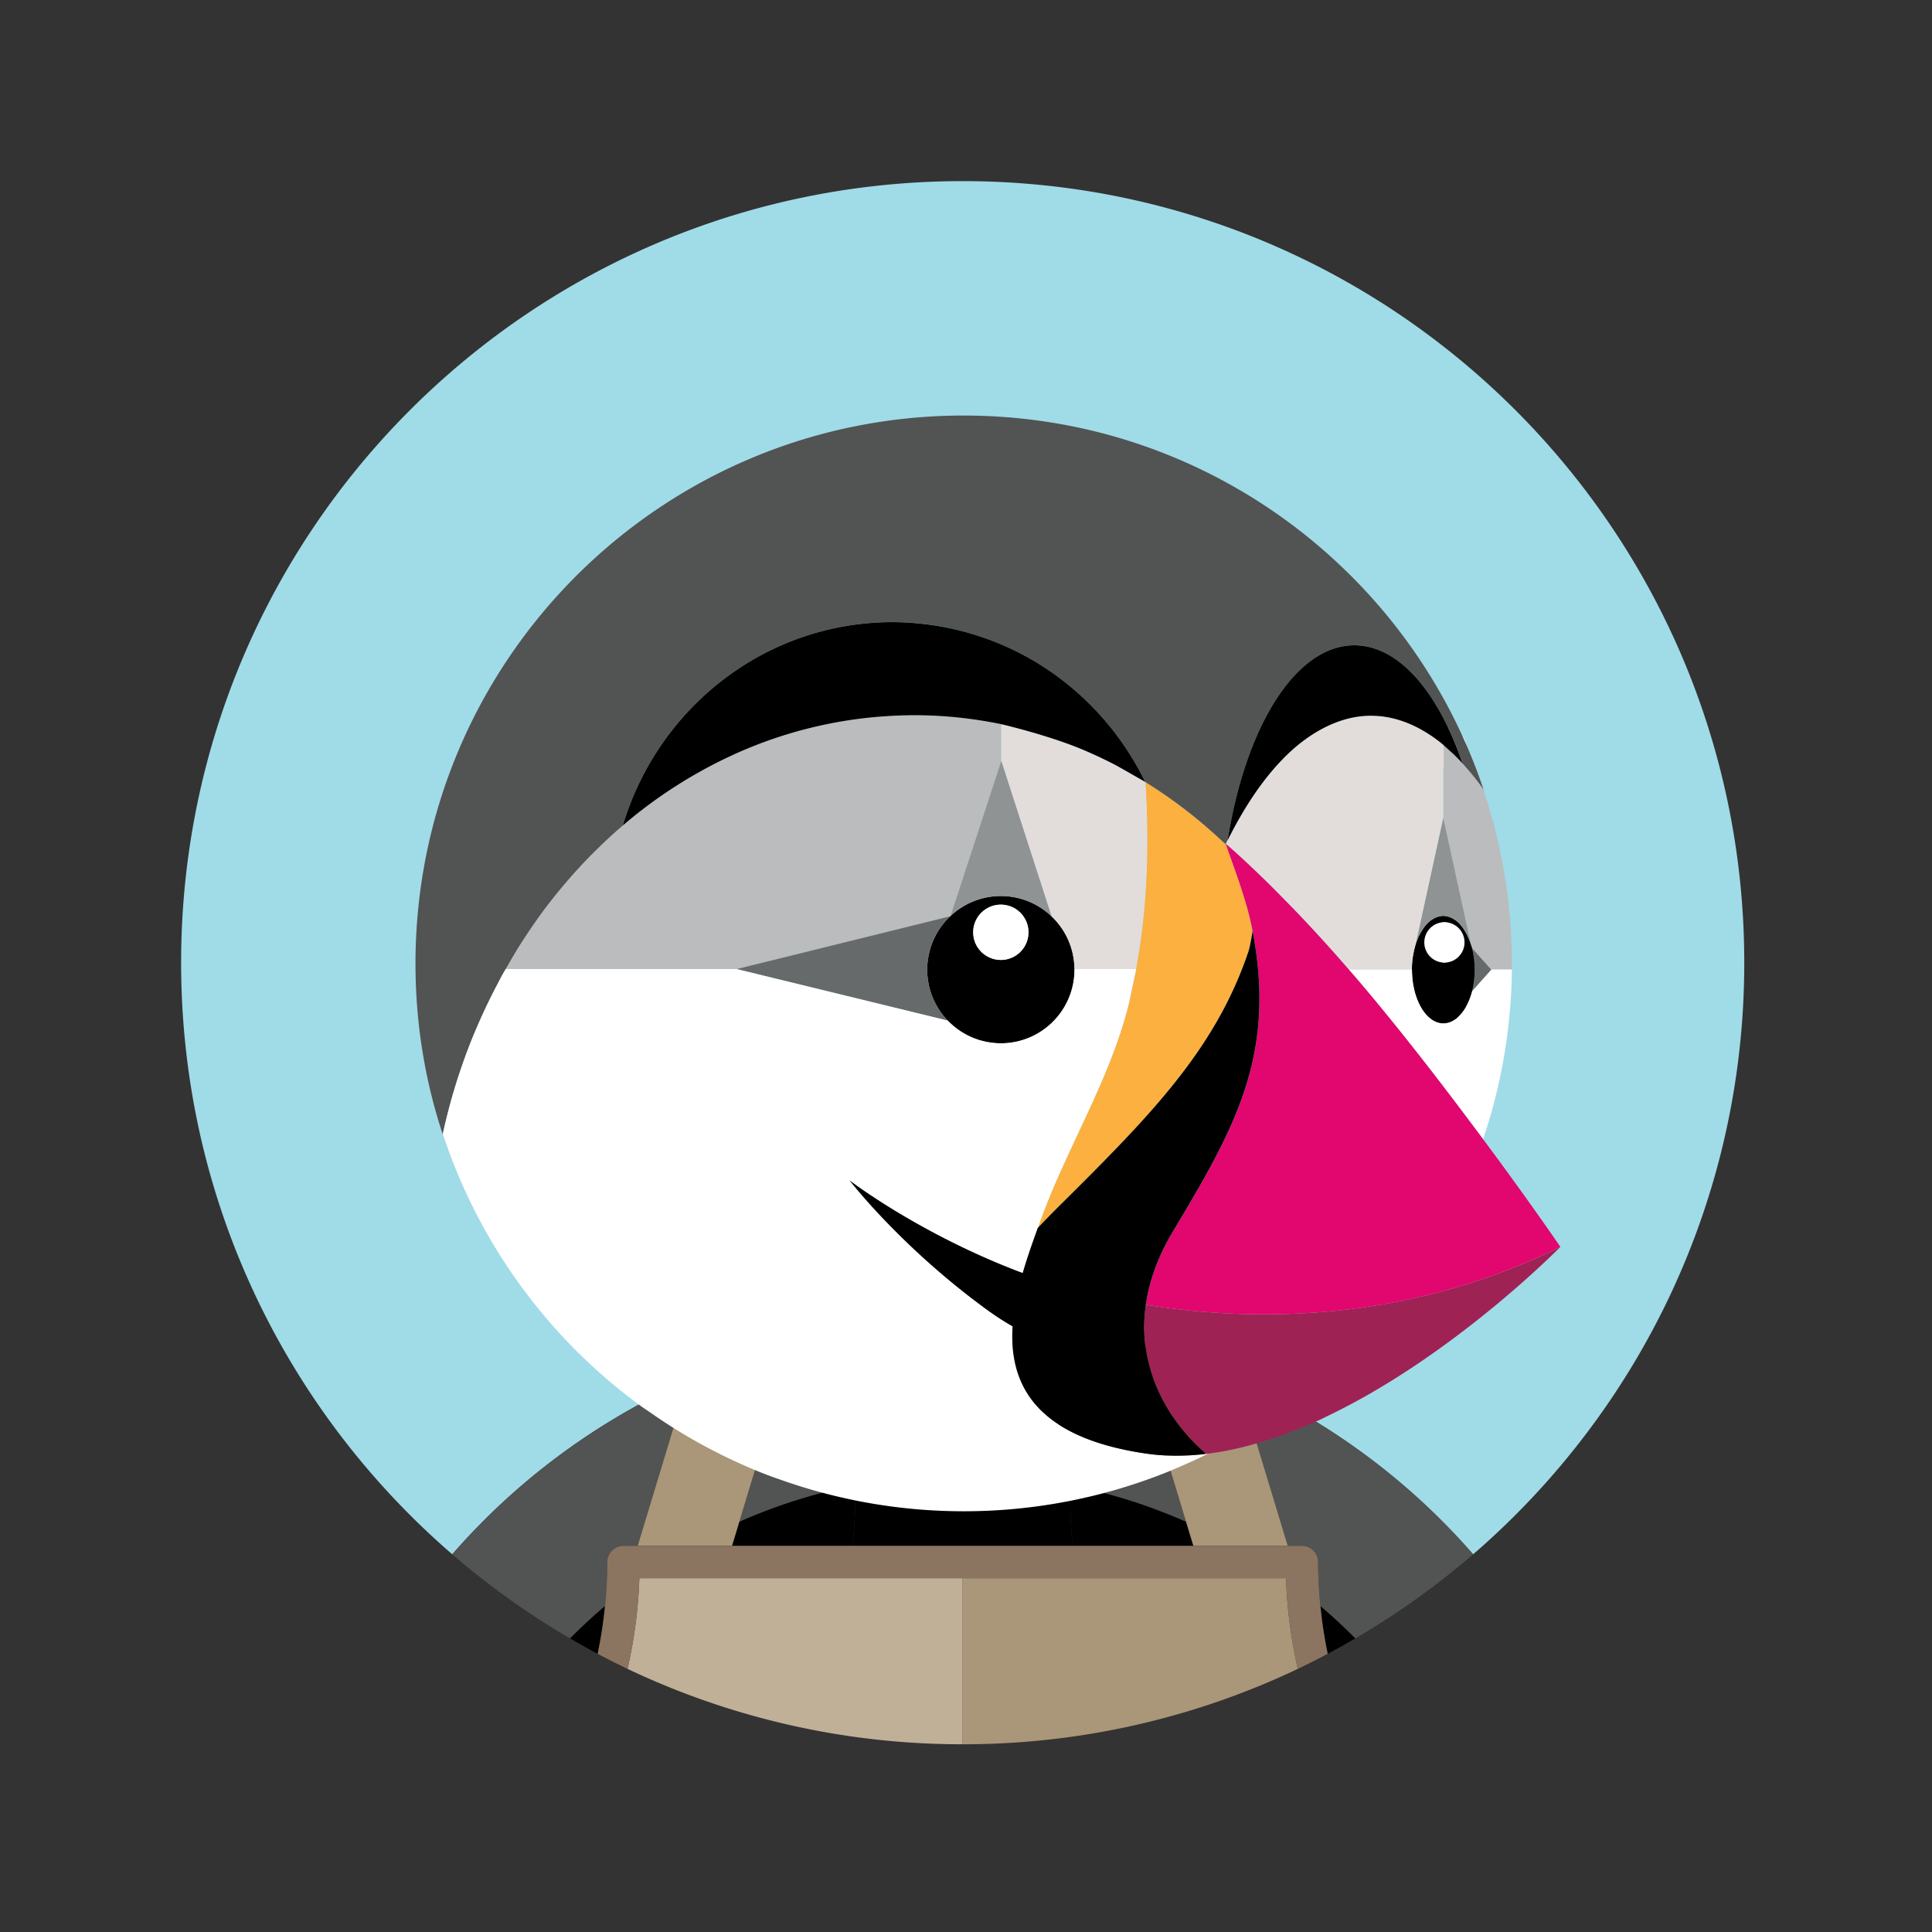 <svg height="96" width="96" xmlns="http://www.w3.org/2000/svg"><rect width="100%" height="100%" fill="#333333" stroke="none"/><g fill="none" fill-rule="evenodd" transform="translate(9 9)"><g fill-rule="nonzero"><path d="m25.175 59.594a33.94 33.94 0 0 1 1.883-.768 34.666 34.666 0 0 1 4.929-1.463 34.317 34.317 0 0 1 3.803-.588 118.655 118.655 0 0 1 -2.37 6.726c.037.432.057.866.069 1.301a27.598 27.598 0 0 1 10.693 0c.011-.435.03-.87.068-1.3a118.654 118.654 0 0 1 -2.369-6.727 34.16 34.16 0 0 1 3.803.588c1.677.363 3.325.852 4.929 1.463a33.693 33.693 0 0 1 13.586 9.407c8.246-7.122 13.473-17.646 13.473-29.397 0-21.448-17.388-38.836-38.836-38.836s-38.836 17.388-38.836 38.836c0 11.751 5.226 22.275 13.473 29.397a33.676 33.676 0 0 1 11.702-8.64z" fill="#a0dbe8"/><path d="m27.735 66.62a27.259 27.259 0 0 1 5.754-1.818c-.012-.435-.031-.87-.069-1.3a118.655 118.655 0 0 0 2.37-6.727 34.16 34.16 0 0 0 -3.803.588 34.176 34.176 0 0 0 -4.929 1.463l2.831.686zm-6.674 4.187c.07-.724.114-1.454.114-2.191 0-.444.36-.804.804-.804h.706l2.49-8.217a33.702 33.702 0 0 0 -11.703 8.638 38.926 38.926 0 0 0 5.856 4.18 27.482 27.482 0 0 1 1.733-1.606zm31.435-11.213 2.49 8.218h.705a.803.803 0 0 1 .804.803c0 .738.043 1.468.114 2.192.6.51 1.178 1.045 1.733 1.605a38.926 38.926 0 0 0 5.856-4.18 33.7 33.7 0 0 0 -11.702-8.638zm-4.714-.082 2.83-.686a34.666 34.666 0 0 0 -4.928-1.463 34.317 34.317 0 0 0 -3.804-.588 118.654 118.654 0 0 0 2.37 6.726c-.036.433-.059.867-.069 1.301 1.98.391 3.91 1 5.755 1.818z" fill="#525353"/><path d="m38.835 67.812h5.473c-.111-1-.153-2.005-.126-3.01a27.598 27.598 0 0 0 -10.693 0 22.068 22.068 0 0 1 -.126 3.01zm-19.507 4.6c.452.263.907.52 1.369.764.162-.778.286-1.568.364-2.369-.6.51-1.178 1.046-1.733 1.605z" fill="#000"/><path d="m27.374 67.812h5.989c.112-1.009.152-2.014.126-3.01-1.98.391-3.91 1-5.754 1.818zm29.235 2.995c.078.801.202 1.591.364 2.37.462-.246.918-.5 1.369-.765a27.486 27.486 0 0 0 -1.733-1.605zm-6.312-2.995-.361-1.191a27.252 27.252 0 0 0 -5.755-1.818c-.026 1.005.016 2.01.126 3.01z" fill="#000"/><path d="m27.374 67.812.361-1.192 2.155-7.109-2.831-.686a34.25 34.25 0 0 0 -1.883.768l-2.49 8.218h4.688zm22.562-1.191.362 1.19h4.689l-2.49-8.217a33.96 33.96 0 0 0 -1.884-.768l-2.83.686z" fill="#aa9678"/><path d="m22.766 69.472.074-.052h-.07z" fill="#c0b098"/><path d="m38.835 69.419h-15.994l-.074.052c-.055 1.5-.251 2.99-.587 4.454a38.681 38.681 0 0 0 16.655 3.747v-8.252z" fill="#c0b098"/><path d="m54.9 69.419h-.07l.074.052c-.001-.017-.003-.034-.003-.052zm-.07 0h-15.994v8.253a38.671 38.671 0 0 0 16.655-3.747 23.862 23.862 0 0 1 -.587-4.454z" fill="#aa9678"/><path d="m38.835 68.615v.804z" fill="#786453"/><path d="m56.61 70.807a22.452 22.452 0 0 1 -.115-2.191.804.804 0 0 0 -.804-.804h-33.711a.803.803 0 0 0 -.804.804c0 .738-.043 1.468-.114 2.191-.079.796-.2 1.587-.364 2.37.49.258.982.51 1.483.748.33-1.448.532-2.935.586-4.453l.004-.052h32.129l.003.052c.054 1.517.257 3.005.587 4.453.5-.239.994-.488 1.483-.749a22.627 22.627 0 0 1 -.363-2.369z" fill="#8b7460"/></g><g transform="translate(11.385 11.37)"><path d="m40.52 21.564.004.01c.486 1.395 1.037 2.809 1.32 4.264l-.03.313c.015-.089.03-.177.042-.266-.281-1.475-.843-2.906-1.335-4.32l-.006.01.006-.01zm11.56 8.59c-.027.027-.055.055-.084.079.03-.024.057-.052.085-.08zm-2.074 1.746.078.1zm-12.088 8.89c-.594.991-.974 1.93-1.195 2.81.22-.88.601-1.819 1.195-2.81zm2.608-19.234.105-.206-.01.008zm-5.172-3.741-.165-.092zm1.274 3.13c0 .09-.002.182-.001.274 0-.092.002-.183 0-.275zm14.962 13.006.145.189-.145-.19zm-15.125-15.501-.85-.486c.331.188.7.4.85.486zm-.87-.497-.238-.134c.073.04.154.086.237.134zm17.293 9.967c0-.031.005-.06.005-.09v-.022c0-.03-.005-.056-.005-.085 0 .032.005.062.005.095 0 .035-.005.068-.005.102zm-6.359-.241.111.128-.002-.002h.01a4.532 4.532 0 0 0 -.119-.126zm3.308-.61c-.008.047-.018.09-.025.138.007-.047.017-.091.025-.138zm-5.682-2.002c-.24-.251-.483-.498-.725-.745.243.247.485.494.725.745zm7.176-8.419v-.01 3.61l-1.383 6.335c-.005.015-.007.033-.011.049l.011-.036 1.383-6.335zm-5.883 9.814-.38-.417zm7.266.133c.015.05.034.097.047.15v-.003c-.014-.051-.032-.097-.047-.147zm-2.946 1.21h.001c0-.025.004-.048.004-.073 0 .025-.005.048-.005.073zm2.993 1.086v-.002a3.547 3.547 0 0 1 -.124.393c.051-.13.094-.262.13-.396zm-47.33-2.273.175-.269c-.058.09-.117.178-.174.269zm1.103-1.618c.028-.038.054-.078.083-.117l-.084.117zm-3.639 6.696-.027.07z"/><path d="m52.293 17.57-.003-.004z"/><path d="m9.048 22.057c.077-.077.155-.152.233-.228-.078.076-.157.151-.233.228zm-1.37 1.497c.079-.092.156-.185.236-.276-.08.09-.157.183-.236.276zm45.036 3.042-1.383-6.335zm-24.118 4.797c-.026-.005-.05-.013-.077-.02.026.007.051.015.077.02zm.37.058c-.03-.003-.057-.01-.086-.013.029.003.057.01.086.013zm-24.37-3.413c-.088.159-.17.32-.254.48.084-.16.166-.321.254-.48zm21.19-1.06c-.005.027-.014.053-.02.08.006-.027.015-.053.02-.08zm3.581-10.941v-.159zm0-.254v-.096zm0 .743v-.374zm-3.646 10.817-.014.087c.003-.03.01-.057.014-.087z"/><g fill-rule="nonzero"><path d="m39.464 51.786.008.026-.008-.026s-.394-.311-.894-.887c.5.576.894.887.894.887z" fill="#aa9678"/><circle cx="51.472" cy="16.803" fill="#fff" r="1" transform="matrix(.997 -.08 .08 .997 -1.178 4.168)"/><path d="m52.893 27.83v-.012.011z" fill="#fff"/><path d="m53.308 18.823-.019-.026c-.307-.429-.64-.839-.996-1.228l-.009-.01a11.081 11.081 0 0 0 -.47-.482c-.06-.057-.122-.108-.182-.162-.1-.09-.2-.184-.3-.268v3.613l1.382 6.334c.015.05.034.095.046.147l.959 1.074.009-.01h1.003c.001-.094.007-.186.007-.279 0-2.906-.467-5.791-1.38-8.549-.017-.05-.032-.103-.05-.154z" fill="#bbbcbd"/><path d="m52.85 27.213.006.03.003.018v.003c.018.149.025.303.029.46 0 .029.005.055.005.084v.022c0 .03-.005.06-.005.09-.002.151-.012.302-.028.451v.002l-.004.023-.007.034c-.02.154-.05.308-.087.46v.001l.005-.006.002-.007.95-1.063-.959-1.073.001.002c.038.15.067.307.09.47z" fill="#676a6a"/><path d="m52.849 28.43c.002-.02.008-.038.01-.059.019-.145.025-.297.029-.45 0-.035.006-.067.006-.102 0-.033-.005-.063-.006-.095a4.656 4.656 0 0 0 -.028-.46c-.002-.017-.007-.033-.01-.05a4.218 4.218 0 0 0 -.089-.47c-.013-.052-.032-.098-.047-.149a3 3 0 0 0 -.427-.882 1.534 1.534 0 0 0 -.326-.343c-.027-.02-.055-.034-.082-.052a1.137 1.137 0 0 0 -.27-.13.935.935 0 0 0 -.278-.048.939.939 0 0 0 -.362.08c-.064.025-.125.06-.186.098-.027.018-.056.032-.082.053-.072.056-.14.118-.2.186a2.87 2.87 0 0 0 -.187.243 3.01 3.01 0 0 0 -.366.796l-.012.036c-.04.139-.072.286-.099.437-.008.047-.018.09-.025.138-.024.174-.037.35-.039.525 0 .025-.004.049-.004.073h.006c0 1.48.7 2.679 1.563 2.679a.963.963 0 0 0 .492-.14c.057-.033.112-.069.166-.111.03-.024.057-.052.085-.08.122-.118.23-.25.322-.394.025-.04.048-.084.071-.127.044-.08.085-.165.123-.254.013-.032.028-.063.04-.097.048-.124.09-.254.125-.392.037-.146.065-.3.087-.46zm-1.462-.969c-.324 0-.586-.45-.586-1.004s.262-1.004.586-1.004.586.45.586 1.004c0 .555-.262 1.004-.586 1.004z" fill="#000"/><ellipse cx="51.387" cy="26.457" fill="#fff" rx="1" ry="1.004"/><path d="m49.948 26.596a2.99 2.99 0 0 1 .427-.883c.091-.13.2-.245.326-.342.027-.02.055-.035.082-.053.083-.055.174-.099.27-.13a.935.935 0 0 1 .278-.048c.095 0 .188.02.278.049.095.03.186.074.27.13.027.017.055.032.082.052.07.053.136.116.2.186.067.078.13.158.187.242.148.224.273.492.366.796l-1.383-6.334z" fill="#909393"/><path d="m33.003 27.76a3.71 3.71 0 0 0 -.025-.378v-.005a3.79 3.79 0 0 0 -.061-.361l-.002-.01a3.477 3.477 0 0 0 -.095-.343l-.003-.008a3.696 3.696 0 0 0 -.291-.652 3.697 3.697 0 0 0 -1.795-1.579l-.01-.004a3.598 3.598 0 0 0 -.655-.197l-.017-.003a3.66 3.66 0 0 0 -1.392-.002l-.024.004c-.22.044-.435.108-.642.192l-.017.006a3.638 3.638 0 0 0 -.595.309h-.002c-.19.122-.367.26-.53.414l-.004.013-.014.003c-.26.248-.485.533-.664.848l-.007.01a3.655 3.655 0 0 0 -.15.299l-.015.032a3.604 3.604 0 0 0 -.11.29l-.021.057a3.538 3.538 0 0 0 -.075.281c-.006.027-.015.053-.021.08-.02.094-.033.19-.045.286l-.014.087c-.039.363-.022.73.05 1.088l.002.015a3.6 3.6 0 0 0 .2.66l.003.008a3.67 3.67 0 0 0 1.595 1.801l.005.003c.098.055.2.105.303.15.009.005.017.01.025.013.096.042.195.078.295.112l.05.018c.093.03.188.053.284.075l.077.02c.093.02.188.032.283.045.03.004.058.01.087.013a3.647 3.647 0 0 0 2.426-.605 3.674 3.674 0 0 0 1.325-1.61c.186-.437.288-.92.288-1.424l-.001-.026-.001-.026zm-3.657-.43a1.374 1.374 0 1 1 0-2.748 1.374 1.374 0 0 1 0 2.748z" fill="#000"/><circle cx="29.346" cy="25.955" fill="#fff" r="1.374"/><path d="m26.83 25.161.013-.003.004-.013 2.52-7.706v-1.824a21.488 21.488 0 0 0 -4.324-.446c-.493 0-.982.02-1.468.054l-.213.015c-2.53.192-5.02.852-7.327 1.904a23.432 23.432 0 0 0 -5.467 3.503l-.003.003c-.442.379-.87.773-1.284 1.182-.078.077-.157.152-.233.229-.39.394-.769.8-1.134 1.22-.08.09-.157.183-.236.276-.368.432-.722.875-1.062 1.33l-.083.115c-.322.44-.631.89-.927 1.35-.057.09-.117.178-.174.268-.237.382-.465.77-.683 1.162h11.48l10.6-2.62z" fill="#bbbcbd"/><path d="m36.521 24.293a33.985 33.985 0 0 0 .101-2.124c.006-.316.005-.633.004-.95 0-.091.002-.182 0-.274-.009-.817-.039-1.634-.09-2.45l-.006-.004-.004-.006a1.286 1.286 0 0 0 -.025-.015l-.037-.02c-.15-.087-.518-.298-.849-.486l-.02-.012-.238-.134a.02.02 0 0 1 -.004-.003l-.165-.092-.032-.018a22.853 22.853 0 0 0 -1.734-.824c-1.305-.551-3.063-1.034-4.054-1.268v1.824l2.497 7.72.003.006c.345.328.623.72.818 1.155l.003.007c.048.107.09.217.128.33l.003.008c.036.112.068.226.095.344l.002.009c.026.118.046.238.06.36l.001.006c.015.124.023.25.025.377l.01.021h3.058c.206-1.12.35-2.254.442-3.392z" fill="#e2dddb"/><path d="m40.52 21.564-.005.01.006-.01zm-7.49 17.216c.665-.66 1.323-1.327 1.974-2 .371-.385.734-.766 1.08-1.142 2.556-2.775 4.433-5.372 5.562-8.712a2.97 2.97 0 0 0 .079-.3l.012-.055c.027-.125.052-.263.077-.42l.03-.313c-.283-1.454-.834-2.867-1.32-4.264l.006.014-.014-.013c-.093-.088-.19-.17-.285-.258a26.61 26.61 0 0 0 -.878-.775 23.463 23.463 0 0 0 -2.816-2.046c.05.817.081 1.634.09 2.45v.274c0 .316.001.633-.005.949a39.257 39.257 0 0 1 -.1 2.124l-.009.094a33.258 33.258 0 0 1 -.442 3.392l-.36 1.7c-.75 3.04-2.274 5.8-3.527 8.65-.336.753-.644 1.52-.924 2.297l-.078.22c.329-.347.663-.69 1.002-1.028.287-.284.57-.563.846-.838z" fill="#fbb040"/><path d="m26.847 25.145c.163-.153.34-.292.53-.413l.002-.001c.187-.12.386-.224.595-.31l.017-.005c.205-.083.42-.148.642-.192l.024-.004a3.66 3.66 0 0 1 1.392.002l.017.003a3.652 3.652 0 0 1 1.802.94l-.003-.007-2.497-7.719z" fill="#909393"/><path d="m25.96 29.193a3.653 3.653 0 0 1 -.2-.66l-.003-.014a3.673 3.673 0 0 1 -.05-1.089l.014-.087c.013-.096.026-.191.046-.285l.02-.08c.023-.095.046-.19.075-.281.006-.02.014-.038.021-.057.034-.099.069-.196.11-.29l.016-.033c.046-.101.095-.202.15-.298l.006-.01c.18-.315.404-.6.665-.849l-10.602 2.62h-.02l10.5 2.562a3.67 3.67 0 0 1 -.745-1.14l-.004-.009z" fill="#676a6a"/><path d="m49.812 27.207c.007-.048.017-.092.025-.138.027-.15.058-.298.1-.438l.01-.049 1.383-6.334v-3.612c-1.13-.933-2.34-1.444-3.601-1.444-1.592 0-3.077.88-4.187 1.965-1.215 1.189-2.153 2.684-2.912 4.193l-.105.206c.234.203.466.408.694.617.516.474 1.023.957 1.521 1.45.233.23.46.464.69.698a63.396 63.396 0 0 1 2.017 2.14c.365.402.725.807 1.082 1.217.06.063.102.107.118.126h3.12c0-.025.005-.048.005-.074.004-.179.016-.355.04-.523z" fill="#e2dddb"/><path d="m2.867 31.766.027-.07c.201-.525.421-1.044.653-1.557.064-.143.131-.284.197-.427.19-.402.39-.8.597-1.194.084-.16.167-.321.254-.48.048-.087.103-.171.152-.259.222-.391.444-.782.684-1.162.057-.09.116-.179.174-.268.296-.459.604-.91.927-1.35.028-.038.054-.078.083-.116.34-.455.694-.898 1.062-1.33a25.715 25.715 0 0 1 1.37-1.496l.233-.229c.414-.409.842-.803 1.284-1.182l.002-.003c1.745-5.845 7.083-10.1 13.4-10.1 2.543 0 5.071.733 7.238 2.059a14.185 14.185 0 0 1 5.211 5.673l.018.035c.03.059.063.115.092.174l.003.006.007.005c.988.612 1.93 1.296 2.816 2.047.298.25.59.51.878.775.094.087.192.169.285.257l.005-.01a.031.031 0 0 0 .004-.007c.032-.066.063-.133.096-.198.89-5.618 3.368-9.665 6.292-9.665 2.203 0 4.155 2.297 5.364 5.834l.012.038.004.004c.356.389.69.8.997 1.228l.018.026v-.001c.018.052.033.104.05.156l-.047-.184c-3.636-10.766-13.819-18.517-25.811-18.517-15.044 0-27.238 12.195-27.238 27.238 0 2.965.474 5.82 1.354 8.477l.003-.015c.173-.802.38-1.598.622-2.386.19-.615.4-1.224.628-1.826z" fill="#525353"/><path d="m53.719 27.816-.95 1.063-.002.007a3.566 3.566 0 0 1 -.13.396c-.012.034-.026.064-.04.096a2.887 2.887 0 0 1 -.123.255c-.023.043-.047.087-.071.127a2.075 2.075 0 0 1 -.322.395c-.028.026-.056.055-.085.079a1.27 1.27 0 0 1 -.23.145.973.973 0 0 1 -.428.105c-.863 0-1.563-1.199-1.563-2.678h-3.136l.002.002c.582.673 1.155 1.354 1.719 2.042l.02.025c.55.67 1.09 1.346 1.625 2.026l.08.1c.506.647 1.008 1.298 1.505 1.95l.145.19c.525.69 1.047 1.383 1.564 2.08l.01.014a27.195 27.195 0 0 0 1.43-8.43h-1.01z" fill="#fff"/><path d="m23.362 15.237.213-.015a21.78 21.78 0 0 1 1.468-.054c1.476 0 2.92.158 4.323.445v.694-.694c.991.234 2.75.717 4.055 1.268a22.29 22.29 0 0 1 1.614.759l.12.065.032.018.164.092a.02.02 0 0 1 .004.003l.238.134.02.012.887.506.025.015c-.03-.059-.063-.116-.092-.175l-.018-.034a14.18 14.18 0 0 0 -5.21-5.674 13.96 13.96 0 0 0 -7.239-2.058c-6.317 0-11.655 4.255-13.4 10.1a23.418 23.418 0 0 1 5.468-3.503 21.657 21.657 0 0 1 7.328-1.904z" fill="#000"/></g><path d="m29.367 16.308v.162"/><path d="m43.542 17.159c1.11-1.086 2.595-1.965 4.187-1.965 1.26 0 2.47.51 3.601 1.444v.012-.002c.101.083.2.177.3.268.06.055.123.105.182.163.159.151.316.312.47.48l.01.011a.008.008 0 0 0 -.004-.003l-.013-.038c-1.21-3.536-3.161-5.834-5.364-5.834-2.924 0-5.402 4.047-6.292 9.666l.01-.008c.76-1.51 1.699-3.006 2.913-4.194z" fill="#000" fill-rule="nonzero"/><path d="m17.748 52.922c.249.096.501.182.754.27a27.163 27.163 0 0 0 8.998 1.532c3.486.002 6.94-.667 10.173-1.972.167-.066.33-.14.494-.21.267-.114.532-.231.794-.353.235-.109.47-.217.7-.332-.055.006-.111.017-.167.024-.977.11-1.947.116-2.895-.02-5.604-.805-6.846-3.508-6.668-6.322-.424-.244-.835-.51-1.232-.798-4.31-3.126-6.868-6.458-6.868-6.458s3.325 2.567 8.291 4.488c.107.041.207.077.312.116.232-.802.506-1.565.748-2.24l.078-.22c.28-.777.588-1.544.924-2.298 1.253-2.85 2.777-5.609 3.527-8.65l.36-1.699h-3.065v.006h-.002l.002.026c0 .73-.217 1.442-.625 2.046a3.674 3.674 0 0 1 -1.61 1.326c-.57.24-1.19.332-1.805.267-.03-.003-.057-.01-.086-.013a3.578 3.578 0 0 1 -.284-.045c-.026-.005-.05-.013-.077-.02a3.586 3.586 0 0 1 -.283-.074l-.05-.019c-.1-.033-.198-.07-.295-.112l-.025-.012a3.457 3.457 0 0 1 -.303-.151l-.005-.003c-.314-.177-.6-.399-.85-.66l-10.5-2.562h-11.461c-.05.087-.104.171-.152.259-.088.158-.17.32-.254.48a29.871 29.871 0 0 0 -1.447 3.178l-.027.07a29.48 29.48 0 0 0 -1.247 4.21 27.306 27.306 0 0 0 9.902 13.564c.133.097.274.183.41.278a27.126 27.126 0 0 0 5.815 3.104z" fill="#fff" fill-rule="nonzero"/><path d="m36.553 44.462a7.437 7.437 0 0 0 .208 3.16c.118.415.266.804.433 1.163.207.446.45.874.729 1.278.2.291.417.57.649.837.5.575.893.887.893.887l.008.025.023.07c.055-.007.112-.017.167-.025 1.214-.152 2.438-.48 3.645-.915.62-.22 1.232-.466 1.832-.737.184-.084.364-.177.547-.265 6.24-3.017 11.463-8.353 11.463-8.353-7.84 3.851-15.502 3.698-20.597 2.875z" fill="#9f2255" fill-rule="nonzero"/><path d="m51.59 33.952c-.497-.654-1-1.304-1.507-1.95l-.078-.1c-.535-.681-1.077-1.357-1.625-2.026l-.02-.025a88.825 88.825 0 0 0 -2.911-3.388l-.38-.417c-.302-.329-.607-.655-.914-.978-.24-.25-.482-.498-.725-.745-.229-.232-.457-.467-.69-.697a58.688 58.688 0 0 0 -1.52-1.45c-.23-.21-.461-.415-.695-.618l-.004.007c.493 1.414 1.054 2.847 1.335 4.321.073.384.134.758.183 1.123.686 5.105-.95 8.439-3.549 12.824-.186.314-.377.634-.573.96-.594.99-.974 1.928-1.195 2.81-.073.293-.129.58-.169.86 5.095.823 12.757.976 20.596-2.876 0 0-1.537-2.26-3.85-5.365-.519-.696-1.04-1.39-1.564-2.08-.048-.065-.097-.127-.145-.19z" fill="#e2066f" fill-rule="nonzero"/><path d="m39.464 51.786s-.394-.311-.894-.887a9.485 9.485 0 0 1 -.649-.836 8.611 8.611 0 0 1 -.728-1.278 8.08 8.08 0 0 1 -.434-1.164 7.545 7.545 0 0 1 -.286-2.303c.024-.58.107-1.155.248-1.717.22-.88.6-1.819 1.195-2.81.192-.32.383-.639.573-.96 2.598-4.385 4.234-7.718 3.549-12.824-.051-.375-.112-.75-.183-1.122a11.03 11.03 0 0 1 -.12.685l-.012.054a3.16 3.16 0 0 1 -.079.302c-1.129 3.34-3.005 5.936-5.561 8.711-.347.376-.71.758-1.08 1.142-.626.648-1.28 1.31-1.975 2l-.845.84c-.264.26-.61.616-1.002 1.027-.242.676-.517 1.44-.748 2.24-.104-.039-.204-.074-.311-.116-4.966-1.92-8.292-4.487-8.292-4.487s2.558 3.331 6.869 6.458c.417.303.828.564 1.231.797-.178 2.815 1.064 5.517 6.669 6.323.947.136 1.917.13 2.895.019l-.023-.069a1.67 1.67 0 0 1 -.007-.025z" fill="#000" fill-rule="nonzero"/></g></g></svg>